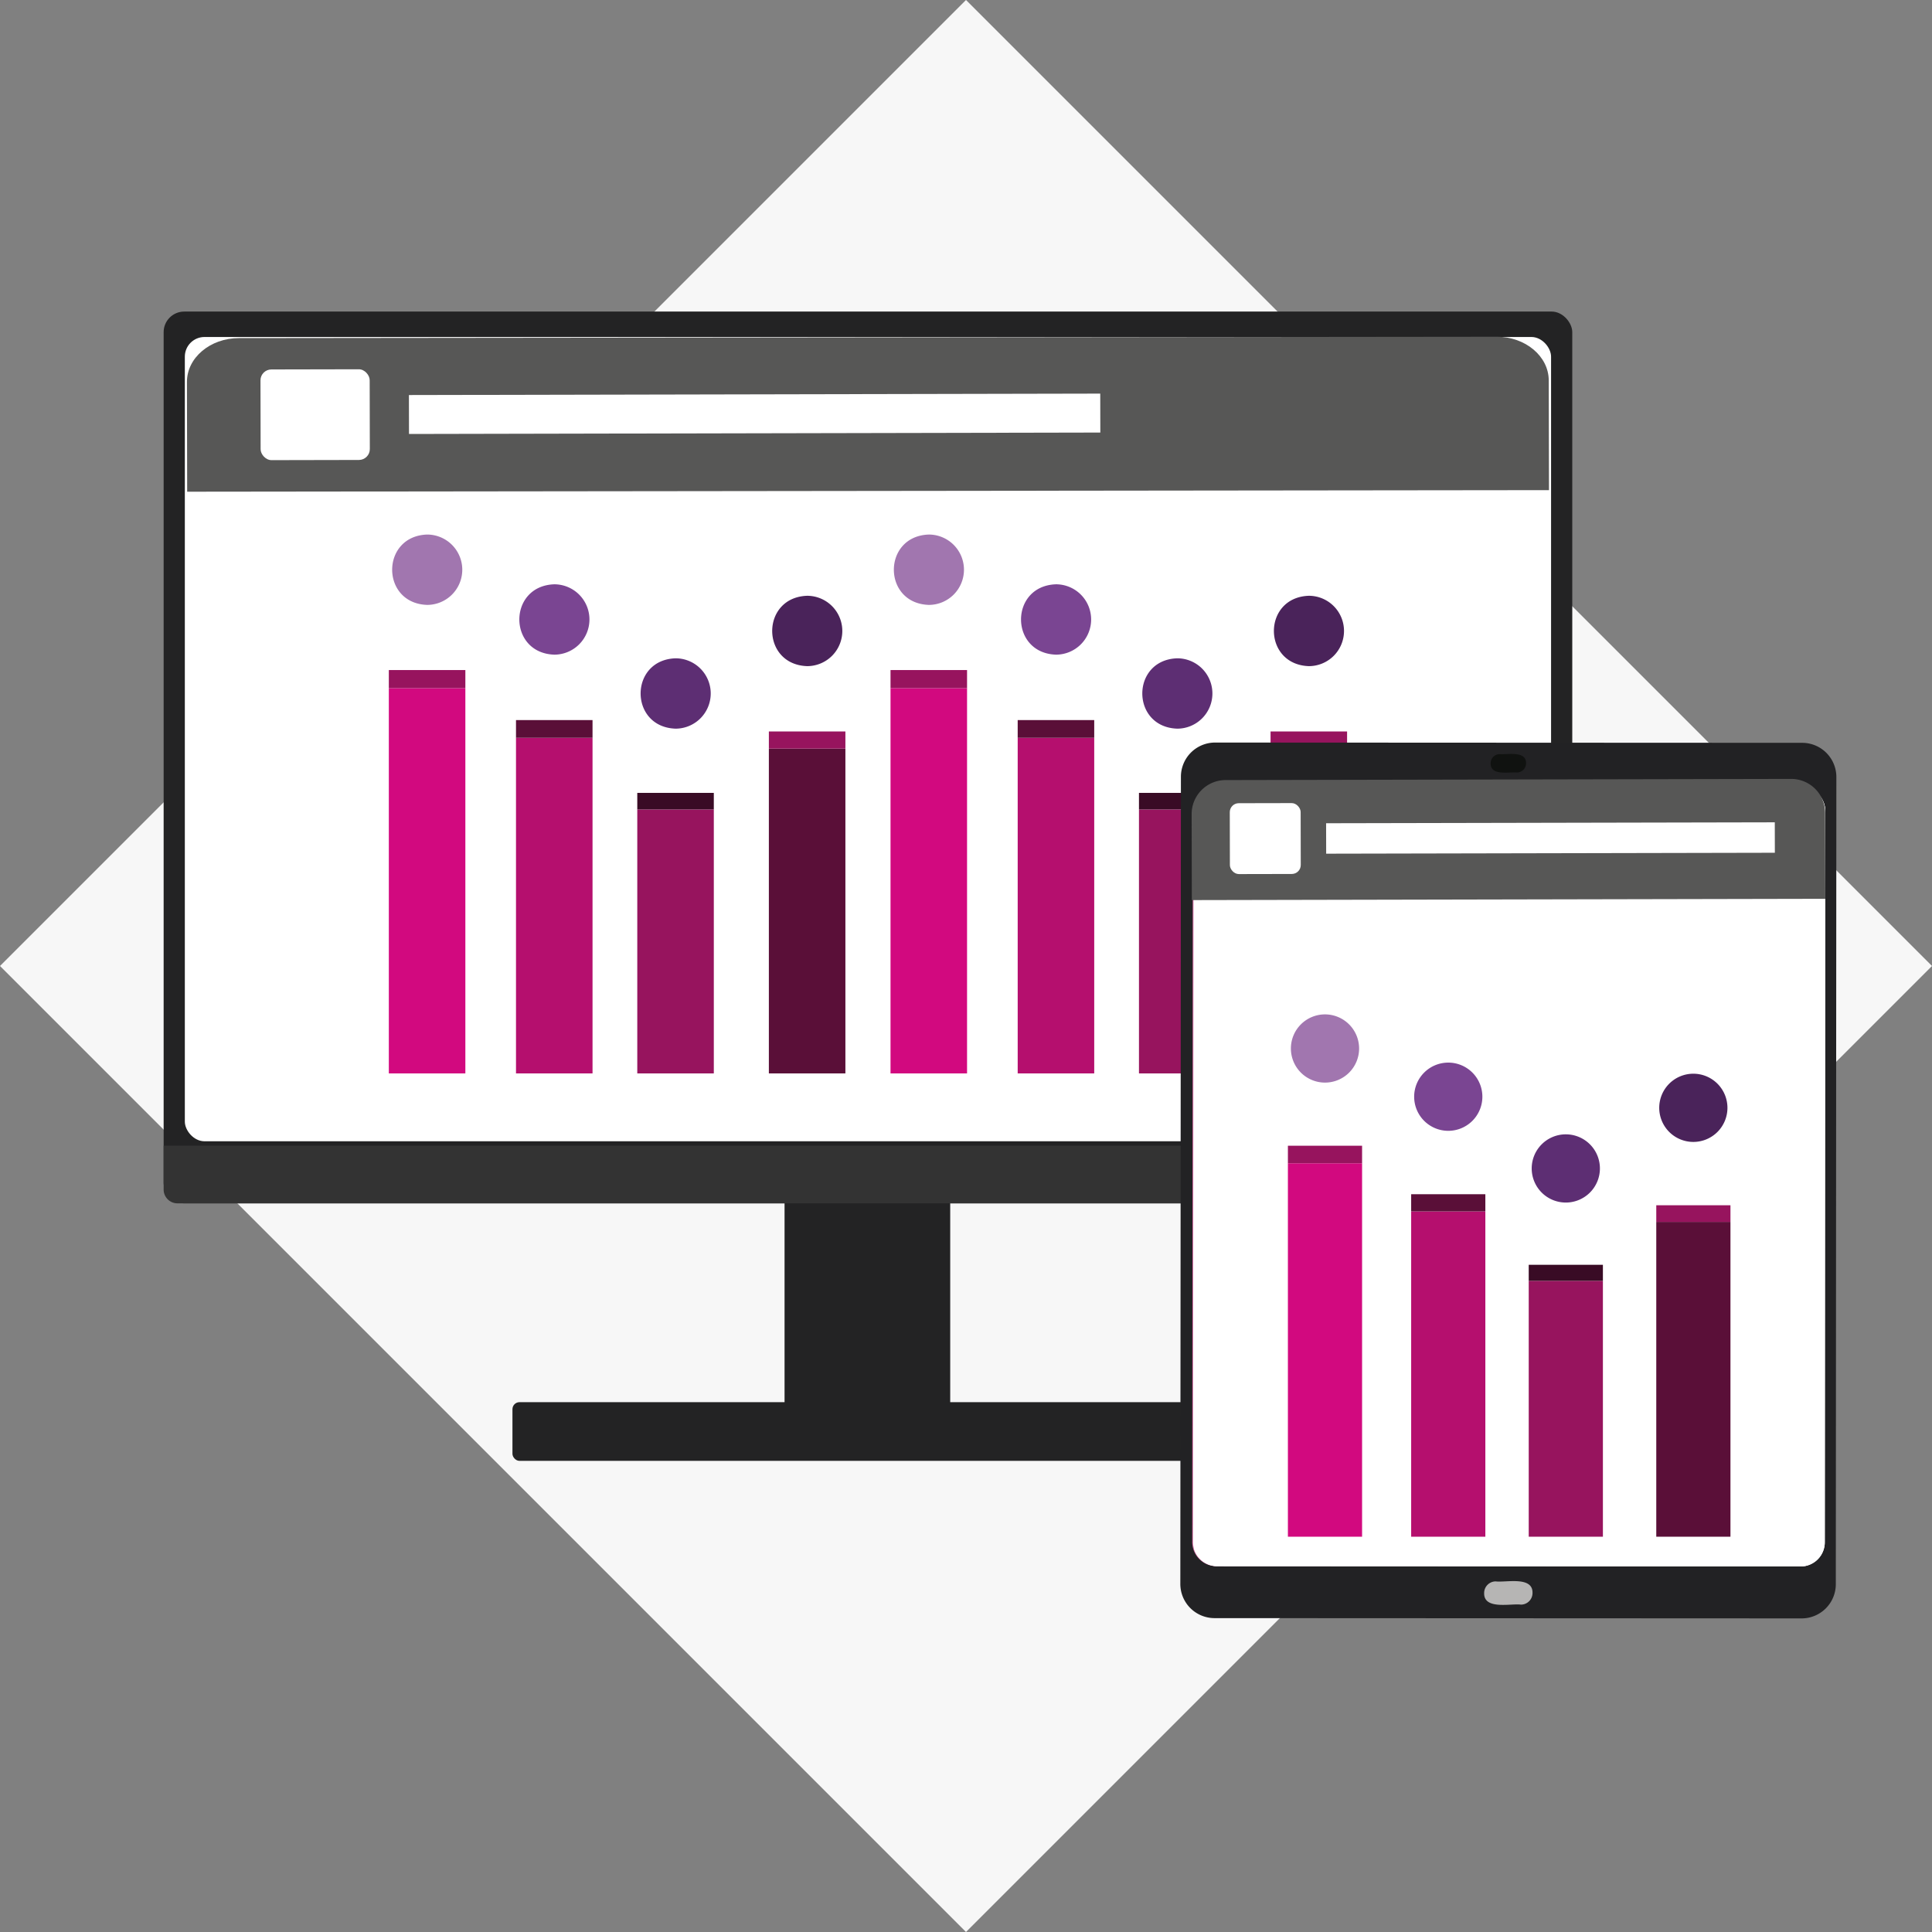 <svg xmlns="http://www.w3.org/2000/svg" xmlns:xlink="http://www.w3.org/1999/xlink" width="282.843" height="282.843" viewBox="0 0 282.843 282.843">
  <rect x="0" y="0" width="282.843" height="282.843" fill="#808080" stroke="none"/>
  <defs>
    <clipPath id="clip-path">
      <path id="Trazado_13032" data-name="Trazado 13032" d="M246.476,577.662l-85.545-.041a3.543,3.543,0,0,1-3.469-3.611l.077-106.9a3.541,3.541,0,0,1,3.475-3.606l85.545.039a3.542,3.542,0,0,1,3.467,3.611l-.077,106.9A3.54,3.54,0,0,1,246.476,577.662Z" transform="translate(-157.461 -463.508)" fill="#fff"/>
    </clipPath>
  </defs>
  <g id="Grupo_12989" data-name="Grupo 12989" transform="translate(-682.879 -1859.652)">
    <rect id="Rectángulo_20707" data-name="Rectángulo 20707" width="200" height="200" transform="translate(682.879 2001.073) rotate(-45)" fill="#f7f7f7"/>
    <g id="Grupo_13652" data-name="Grupo 13652" transform="translate(607.841 1468.743)">
      <g id="Grupo_13643" data-name="Grupo 13643" transform="translate(98.995 436.521)">
        <g id="Grupo_13631" data-name="Grupo 13631" transform="translate(0.761 2.023)">
          <path id="Trazado_13019" data-name="Trazado 13019" d="M301.147,557.394h-1.84V439.644a.411.411,0,0,0-.4-.418H101.53a.411.411,0,0,0-.4.418V556.9H99.29V439.644a2.293,2.293,0,0,1,2.24-2.338H298.9a2.294,2.294,0,0,1,2.243,2.338Z" transform="translate(-99.29 -437.306)" fill="#4a494a"/>
        </g>
        <g id="Grupo_13642" data-name="Grupo 13642">
          <g id="Grupo_13637" data-name="Grupo 13637">
            <g id="Grupo_13632" data-name="Grupo 13632" transform="translate(51.066 159.664)">
              <rect id="Rectángulo_20967" data-name="Rectángulo 20967" width="104.091" height="8.592" rx="1.031" fill="#232324"/>
            </g>
            <g id="Grupo_13633" data-name="Grupo 13633" transform="translate(90.901 128.216)">
              <rect id="Rectángulo_20968" data-name="Rectángulo 20968" width="24.252" height="34.929" fill="#232324"/>
            </g>
            <g id="Grupo_13634" data-name="Grupo 13634">
              <rect id="Rectángulo_20969" data-name="Rectángulo 20969" width="206.222" height="130.559" rx="3.018" fill="#232324"/>
            </g>
            <g id="Grupo_13635" data-name="Grupo 13635" transform="translate(3.102 3.722)">
              <rect id="Rectángulo_20970" data-name="Rectángulo 20970" width="200.017" height="117.748" rx="2.883" fill="#fff"/>
            </g>
            <g id="Grupo_13636" data-name="Grupo 13636" transform="translate(0 122.11)">
              <path id="Rectángulo_20971" data-name="Rectángulo 20971" d="M0,0H206.222a0,0,0,0,1,0,0V6.421A2.027,2.027,0,0,1,204.2,8.448H2.027A2.027,2.027,0,0,1,0,6.421V0A0,0,0,0,1,0,0Z" fill="#333"/>
            </g>
          </g>
          <g id="Grupo_13640" data-name="Grupo 13640" transform="translate(32.967 32.645)">
            <g id="Grupo_13638" data-name="Grupo 13638">
              <rect id="Rectángulo_20972" data-name="Rectángulo 20972" width="11.204" height="49.134" transform="translate(18.618 29.756)" fill="#b50f6e"/>
              <rect id="Rectángulo_20973" data-name="Rectángulo 20973" width="11.204" height="38.647" transform="translate(36.373 40.243)" fill="#97145e"/>
              <rect id="Rectángulo_20974" data-name="Rectángulo 20974" width="11.204" height="47.55" transform="translate(55.637 31.339)" fill="#5a0f38"/>
              <rect id="Rectángulo_20975" data-name="Rectángulo 20975" width="11.204" height="56.406" transform="translate(0 22.484)" fill="#d2097f"/>
              <rect id="Rectángulo_20976" data-name="Rectángulo 20976" width="11.204" height="2.594" transform="translate(18.618 27.162)" fill="#5a0f38"/>
              <rect id="Rectángulo_20977" data-name="Rectángulo 20977" width="11.204" height="2.422" transform="translate(36.373 37.82)" fill="#390b25"/>
              <rect id="Rectángulo_20978" data-name="Rectángulo 20978" width="11.204" height="2.51" transform="translate(55.637 28.829)" fill="#97145e"/>
              <rect id="Rectángulo_20979" data-name="Rectángulo 20979" width="11.204" height="2.646" transform="translate(0 19.838)" fill="#97145e"/>
              <path id="Trazado_13020" data-name="Trazado 13020" d="M122.238,454.336a5.15,5.15,0,0,1-5.15,5.15c-6.82-.234-6.818-10.065,0-10.3A5.15,5.15,0,0,1,122.238,454.336Z" transform="translate(-111.485 -449.186)" fill="#a176af"/>
              <path id="Trazado_13021" data-name="Trazado 13021" d="M129.461,457.162a5.15,5.15,0,0,1-5.15,5.15c-6.82-.235-6.818-10.066,0-10.3A5.15,5.15,0,0,1,129.461,457.162Z" transform="translate(-100.09 -444.728)" fill="#7a4592"/>
              <path id="Trazado_13022" data-name="Trazado 13022" d="M136.349,461.365a5.152,5.152,0,0,1-5.15,5.15c-6.818-.235-6.818-10.068,0-10.3A5.15,5.15,0,0,1,136.349,461.365Z" transform="translate(-89.223 -438.097)" fill="#5d2e73"/>
              <path id="Trazado_13023" data-name="Trazado 13023" d="M143.823,457.814a5.15,5.15,0,0,1-5.15,5.15c-6.82-.235-6.818-10.066,0-10.3A5.152,5.152,0,0,1,143.823,457.814Z" transform="translate(-77.433 -443.699)" fill="#4a235a"/>
            </g>
            <g id="Grupo_13639" data-name="Grupo 13639" transform="translate(73.447)">
              <rect id="Rectángulo_20980" data-name="Rectángulo 20980" width="11.204" height="49.134" transform="translate(18.618 29.756)" fill="#b50f6e"/>
              <rect id="Rectángulo_20981" data-name="Rectángulo 20981" width="11.204" height="38.647" transform="translate(36.373 40.243)" fill="#97145e"/>
              <rect id="Rectángulo_20982" data-name="Rectángulo 20982" width="11.204" height="47.55" transform="translate(55.637 31.339)" fill="#5a0f38"/>
              <rect id="Rectángulo_20983" data-name="Rectángulo 20983" width="11.204" height="56.406" transform="translate(0 22.484)" fill="#d2097f"/>
              <rect id="Rectángulo_20984" data-name="Rectángulo 20984" width="11.204" height="2.594" transform="translate(18.618 27.162)" fill="#5a0f38"/>
              <rect id="Rectángulo_20985" data-name="Rectángulo 20985" width="11.204" height="2.422" transform="translate(36.373 37.82)" fill="#390b25"/>
              <rect id="Rectángulo_20986" data-name="Rectángulo 20986" width="11.204" height="2.51" transform="translate(55.637 28.829)" fill="#97145e"/>
              <rect id="Rectángulo_20987" data-name="Rectángulo 20987" width="11.204" height="2.646" transform="translate(0 19.838)" fill="#97145e"/>
              <path id="Trazado_13024" data-name="Trazado 13024" d="M150.731,454.336a5.148,5.148,0,0,1-5.15,5.15c-6.818-.234-6.815-10.065,0-10.3A5.148,5.148,0,0,1,150.731,454.336Z" transform="translate(-139.979 -449.186)" fill="#a176af"/>
              <path id="Trazado_13025" data-name="Trazado 13025" d="M157.955,457.162a5.148,5.148,0,0,1-5.15,5.15c-6.818-.235-6.818-10.066,0-10.3A5.148,5.148,0,0,1,157.955,457.162Z" transform="translate(-128.585 -444.728)" fill="#7a4592"/>
              <path id="Trazado_13026" data-name="Trazado 13026" d="M164.842,461.365a5.15,5.15,0,0,1-5.15,5.15c-6.818-.235-6.815-10.068,0-10.3A5.148,5.148,0,0,1,164.842,461.365Z" transform="translate(-117.718 -438.097)" fill="#5d2e73"/>
              <path id="Trazado_13027" data-name="Trazado 13027" d="M172.317,457.814a5.148,5.148,0,0,1-5.15,5.15c-6.818-.235-6.818-10.066,0-10.3A5.15,5.15,0,0,1,172.317,457.814Z" transform="translate(-105.927 -443.699)" fill="#4a235a"/>
            </g>
          </g>
          <g id="Grupo_13641" data-name="Grupo 13641" transform="translate(3.411 3.688)">
            <path id="Trazado_13028" data-name="Trazado 13028" d="M299.719,460.408l-199.367.229-.034-16.064c-.008-3.539,3.395-6.413,7.6-6.423l184.139-.2c4.2-.008,7.619,2.853,7.627,6.39Z" transform="translate(-100.318 -437.952)" fill="#575756"/>
            <rect id="Rectángulo_20988" data-name="Rectángulo 20988" width="15.987" height="13.276" rx="1.593" transform="translate(10.763 4.791) rotate(-0.118)" fill="#fff"/>
            <rect id="Rectángulo_20989" data-name="Rectángulo 20989" width="101.211" height="5.701" transform="translate(32.496 8.533) rotate(-0.118)" fill="#fff"/>
          </g>
        </g>
      </g>
      <g id="Grupo_13651" data-name="Grupo 13651" transform="translate(247.839 499.618)">
        <path id="Trazado_13029" data-name="Trazado 13029" d="M247.737,589.223l-86.046-.041a5.006,5.006,0,0,1-4.952-5.065l.085-118.057a5.008,5.008,0,0,1,4.957-5.06l86.048.041a5.006,5.006,0,0,1,4.952,5.065L252.7,584.163A5.008,5.008,0,0,1,247.737,589.223Z" transform="translate(-156.74 -461)" fill="#222224"/>
        <g id="Grupo_13644" data-name="Grupo 13644" transform="translate(1.74 6.465)">
          <path id="Trazado_13030" data-name="Trazado 13030" d="M246.427,577.662l-85.546-.041a3.541,3.541,0,0,1-3.467-3.611l.075-106.9a3.542,3.542,0,0,1,3.475-3.606l85.545.039a3.541,3.541,0,0,1,3.467,3.611l-.075,106.9A3.544,3.544,0,0,1,246.427,577.662Z" transform="translate(-157.415 -463.508)" fill="#d66fa6"/>
        </g>
        <g id="Grupo_13647" data-name="Grupo 13647" transform="translate(1.858 6.465)">
          <path id="Trazado_13031" data-name="Trazado 13031" d="M246.476,577.662l-85.545-.041a3.543,3.543,0,0,1-3.469-3.611l.077-106.9a3.541,3.541,0,0,1,3.475-3.606l85.545.039a3.542,3.542,0,0,1,3.467,3.611l-.077,106.9A3.54,3.54,0,0,1,246.476,577.662Z" transform="translate(-157.461 -463.508)" fill="#fff"/>
          <g id="Grupo_13646" data-name="Grupo 13646" clip-path="url(#clip-path)">
            <g id="Grupo_13645" data-name="Grupo 13645" transform="translate(0.138 -18.939)">
              <rect id="Rectángulo_20990" data-name="Rectángulo 20990" width="158.514" height="93.315" transform="translate(93.315 0) rotate(90)" fill="#fff"/>
            </g>
          </g>
        </g>
        <g id="Grupo_13648" data-name="Grupo 13648" transform="translate(44.478 122.762)">
          <path id="Trazado_13033" data-name="Trazado 13033" d="M181.077,510.37a1.7,1.7,0,0,1-1.7,1.7c-1.451-.2-5.452.815-5.382-1.7a1.7,1.7,0,0,1,1.7-1.7C177.146,508.862,181.147,507.855,181.077,510.37Z" transform="translate(-173.996 -508.626)" fill="#b6b5b4"/>
        </g>
        <g id="Grupo_13649" data-name="Grupo 13649" transform="translate(45.427 1.67)">
          <path id="Trazado_13034" data-name="Trazado 13034" d="M179.548,463.017a1.344,1.344,0,0,1-1.343,1.343c-1.124-.106-3.884.534-3.841-1.345a1.344,1.344,0,0,1,1.343-1.343C176.831,461.777,179.592,461.138,179.548,463.017Z" transform="translate(-174.364 -461.648)" fill="#101210"/>
        </g>
        <path id="Trazado_13035" data-name="Trazado 13035" d="M250.153,480.616l-92.745.191-.026-12.556a4.974,4.974,0,0,1,4.931-5.016l82.86-.17a4.972,4.972,0,0,1,4.952,5Z" transform="translate(-155.727 -457.742)" fill="#575756"/>
        <rect id="Rectángulo_20991" data-name="Rectángulo 20991" width="10.376" height="10.376" rx="1.313" transform="translate(7.235 8.882) rotate(-0.118)" fill="#fff"/>
        <rect id="Rectángulo_20992" data-name="Rectángulo 20992" width="65.687" height="4.456" transform="translate(21.34 11.813) rotate(-0.118)" fill="#fff"/>
        <g id="Grupo_13650" data-name="Grupo 13650" transform="translate(15.747 39.796)">
          <rect id="Rectángulo_20993" data-name="Rectángulo 20993" width="10.86" height="47.625" transform="translate(18.046 28.843)" fill="#b50f6e"/>
          <rect id="Rectángulo_20994" data-name="Rectángulo 20994" width="10.86" height="37.461" transform="translate(35.256 39.007)" fill="#97145e"/>
          <rect id="Rectángulo_20995" data-name="Rectángulo 20995" width="10.86" height="46.091" transform="translate(53.929 30.377)" fill="#5a0f38"/>
          <rect id="Rectángulo_20996" data-name="Rectángulo 20996" width="10.86" height="54.674" transform="translate(0 21.794)" fill="#d2097f"/>
          <rect id="Rectángulo_20997" data-name="Rectángulo 20997" width="10.86" height="2.514" transform="translate(18.046 26.328)" fill="#5a0f38"/>
          <rect id="Rectángulo_20998" data-name="Rectángulo 20998" width="10.86" height="2.348" transform="translate(35.256 36.659)" fill="#390b25"/>
          <rect id="Rectángulo_20999" data-name="Rectángulo 20999" width="10.86" height="2.433" transform="translate(53.929 27.944)" fill="#97145e"/>
          <rect id="Rectángulo_21000" data-name="Rectángulo 21000" width="10.86" height="2.564" transform="translate(0 19.229)" fill="#97145e"/>
          <path id="Trazado_13036" data-name="Trazado 13036" d="M172.983,481.432a4.993,4.993,0,1,1-4.993-4.993A5,5,0,0,1,172.983,481.432Z" transform="translate(-162.559 -476.439)" fill="#a176af"/>
          <path id="Trazado_13037" data-name="Trazado 13037" d="M179.984,484.171a4.993,4.993,0,1,1-4.993-4.993A4.992,4.992,0,0,1,179.984,484.171Z" transform="translate(-151.514 -472.118)" fill="#7a4592"/>
          <path id="Trazado_13038" data-name="Trazado 13038" d="M186.659,488.245a4.993,4.993,0,1,1-4.99-4.993A4.993,4.993,0,0,1,186.659,488.245Z" transform="translate(-140.981 -465.691)" fill="#5d2e73"/>
          <path id="Trazado_13039" data-name="Trazado 13039" d="M193.9,484.8a4.993,4.993,0,1,1-4.993-4.993A4.992,4.992,0,0,1,193.9,484.8Z" transform="translate(-129.552 -471.121)" fill="#4a235a"/>
        </g>
      </g>
    </g>
  </g>
</svg>
